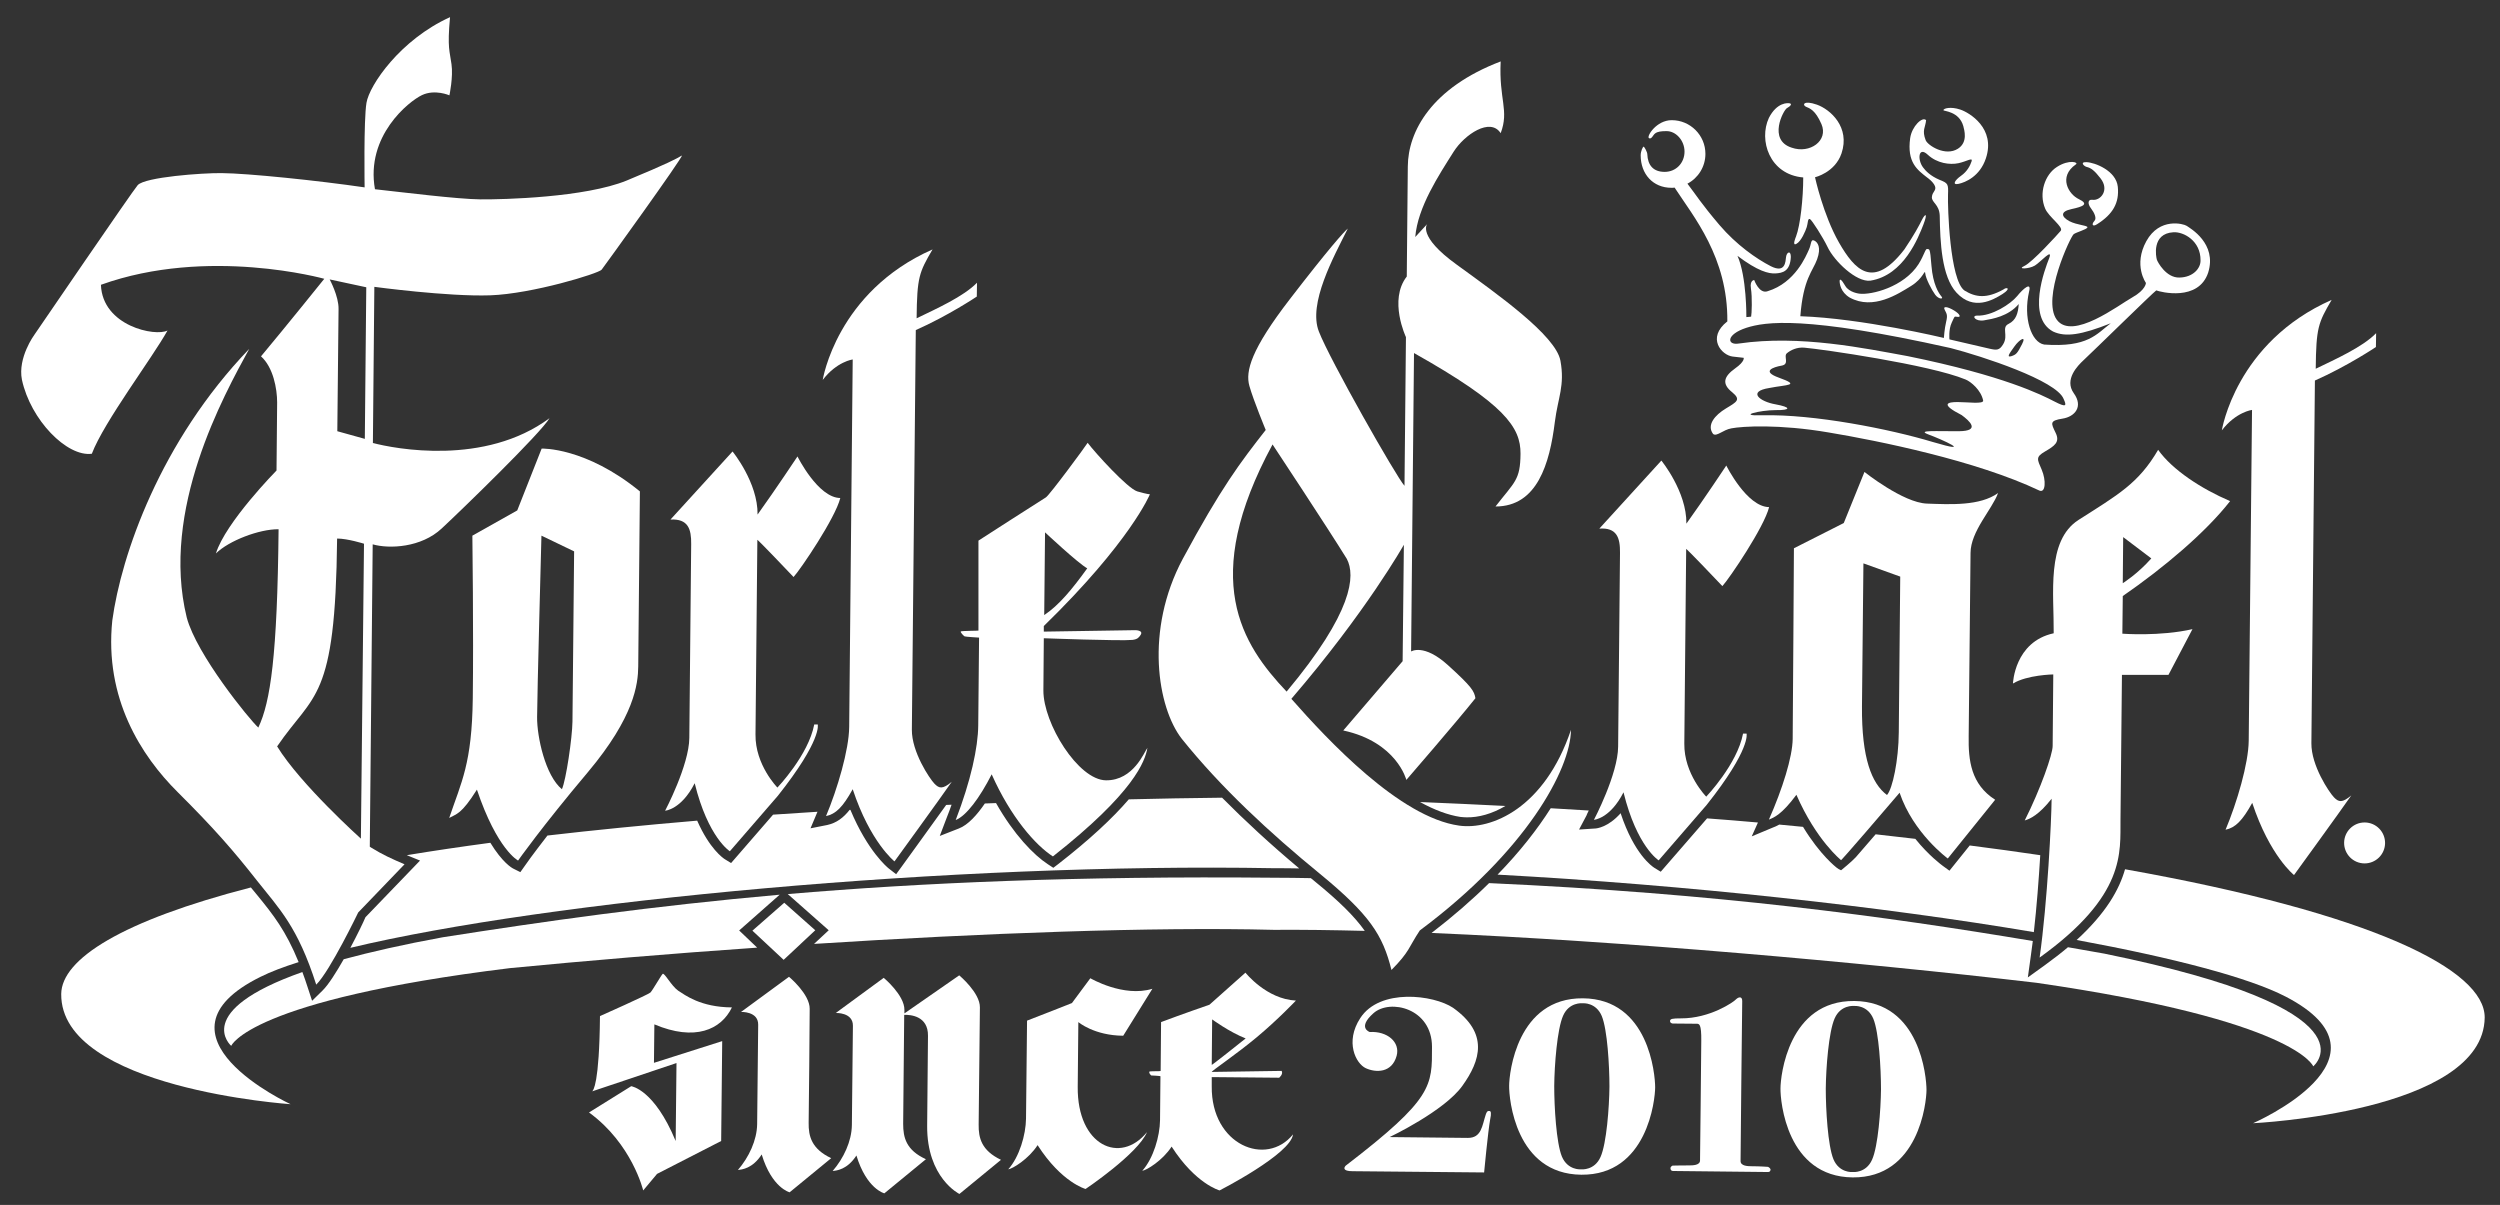 <?xml version="1.0" encoding="utf-8"?>
<!-- Generator: Adobe Illustrator 27.0.1, SVG Export Plug-In . SVG Version: 6.00 Build 0)  -->
<svg version="1.1" id="レイヤー_1" xmlns="http://www.w3.org/2000/svg" xmlns:xlink="http://www.w3.org/1999/xlink" x="0px"
	 y="0px" viewBox="0 0 1208.8 582.6" style="enable-background:new 0 0 1208.8 582.6;" xml:space="preserve">
<rect x="0" y="0" width="1208.8" height="582.6" fill="#333333" stroke="none"/>
<style type="text/css">
	.st0{fill:#FFFFFF;}
</style>
<g>
	<path class="st0" d="M44.4,219.4c5.9-15.5,29.3-46.4,36.6-59.6c-5.8,3.1-31.5-2.1-32.2-22.1c51.7-18.6,108-2.9,108-2.9
		s-18.4,22.9-30.6,37.5c5.9,5.3,7.8,15.6,7.8,22.3c-0.1,6.7-0.3,32.9-0.3,32.9s-24.7,25.1-29.3,40.1c6.3-6.2,21-11.8,30.3-11.7
		c-0.6,61-3.9,83.5-9.8,95.9c-4.4-4-29.9-35.4-34.6-53.2c-12.8-52.1,17.9-107.4,30.2-129.9c-43.1,44.9-61.9,99.8-66.2,131.3
		c-3.9,37.7,14,65.5,31.6,83c17.6,17.5,27.3,28.7,38.2,42.6c11,13.9,19.8,22.4,28.8,50.5c6.7-6.6,20.3-34.9,20.3-34.9l22.4-23.3
		c0,0-7.7-3.2-12.1-5.7s-4.7-2.8-4.7-2.8l1.4-146.2c8,2.3,23.5,1.6,33.4-7.7c9.9-9.2,48-46.2,52.1-53.3
		c-31.3,23.2-74.8,14.8-85.4,12l0.7-75.5c0,0,35.5,4.8,56,4.1c20.4-0.7,52.5-10.6,53.9-12.4c1.4-1.8,39.6-54.7,38.8-55.2
		C327,76.8,323,79,303,87.3c-20.1,8.2-59.6,9.2-70.7,9.1c-11.1-0.1-38.2-3.5-51-4.9c-4.6-25.8,16.4-42.5,22.7-45.5
		c6.3-3,13.3,0.1,13.3,0.1s1.9-8.9,1-15.1c-0.8-6.2-2.1-7.6-0.7-22.7c-24.1,10.9-39,32.9-40.4,41.4c-1.4,8.4-0.9,40.9-0.9,40.9
		c-22.6-3.3-56.4-6.8-69.2-6.9c-9.3-0.1-36.9,1.9-40.5,5.8c-2.2,2.4-50,72.4-50,72.4s-8.1,11-6,21.7C14.8,203.1,32.4,221,44.4,219.4
		z M174.5,405.5c0,0-29.2-26.2-40.5-44.6c17.8-26.1,28.2-21.6,29-100.5c5.1,0,13,2.5,13,2.5L174.5,405.5z M177.1,138.9l-0.7,73.3
		l-13.3-3.7c0,0,0.5-52.9,0.6-59.1s-4.3-14.3-4.3-14.3L177.1,138.9z"/>
	<path class="st0" d="M230.6,381.8c9.8,29.1,19.9,34.3,19.9,34.3s11.3-16.1,33.8-42.8c22.5-26.8,24.2-42.6,24.3-51
		s0.7-73.2,0.8-84.7c-26.3-21.5-47.5-20.7-47.5-20.7l-11.8,29.9L228.4,259c0,0,0.6,46.9,0.2,78.6s-5.5,40.4-11.4,57.9
		C220.7,393.5,223,393.9,230.6,381.8z M261.8,259l15.8,7.6c0,0-0.7,74.5-0.8,82.3s-3.1,28.3-5.1,32.7c-8-6.5-12.1-25.4-12-34.9
		C259.7,337.2,261.8,259,261.8,259z"/>
	<path class="st0" d="M334.2,263.1c-0.1,7.4-0.8,80.6-0.9,93.7c-0.1,13.2-11.7,35.2-11.7,35.2s7.8-0.5,14.3-13.3
		c6.5,26.4,17,32.9,17,32.9s0,0,23.2-26.8c21.5-27.1,19.3-34.5,19.3-34.5s0,0-1.7,0c-2.8,14.8-17.8,30.5-17.8,30.5
		s-10.8-10.9-10.6-25.7c0.1-14.8,0.9-94.1,0.9-94.1s0.4,0,17.5,18c3.4-3.7,20.2-28.5,22.6-38.2c-10.8-0.1-20.7-20.1-20.7-20.1
		s-10.4,15.7-19.3,28.1c0.2-15.5-12.1-30.5-12.1-30.5l-30,32.9C332.7,250.8,334.3,255.7,334.2,263.1z"/>
	<path class="st0" d="M770.7,396.4c0,0,7.8-0.5,14.3-13.3c6.5,26.4,17,32.9,17,32.9s0,0,23.2-26.8c21.5-27.1,19.3-34.5,19.3-34.5
		s0,0-1.7,0c-2.8,14.8-17.8,30.5-17.8,30.5s-10.8-10.9-10.6-25.7c0.1-14.8,0.9-94.1,0.9-94.1s0.4,0,17.5,18
		c3.4-3.7,20.2-28.5,22.6-38.2c-10.8-0.1-20.7-20.1-20.7-20.1s-10.4,15.7-19.3,28.1c0.2-15.5-12.1-30.5-12.1-30.5l-30,32.9
		c8.4-0.6,10.1,4.3,10,11.7c-0.1,7.4-0.8,80.6-0.9,93.7C782.3,374.4,770.7,396.4,770.7,396.4z"/>
	<path class="st0" d="M412.3,173.8c0,0-1.6,166.6-1.7,177.7c-0.1,11.1-5.7,30-11.2,43.1c4.7-1,8.1-4.3,12.9-13
		c8.5,25.7,20.2,34.9,20.2,34.9s22.6-31.1,27.7-38.5c-4.4,3.7-6.1,3.3-8.4,0.9c-2.3-2.4-11-15.3-10.9-26.1
		c0.1-10.8,1.7-173.3,1.9-193.2c15.6-6.9,29.5-16.2,29.5-16.2s0,0,0.1-6.7c-6.5,6.7-19.7,12.6-29.2,17.2c0.2-19.9,1.2-22.2,7.7-33.3
		c-46.4,20.5-53.1,63.1-53.1,63.1C404.6,174.8,412.3,173.8,412.3,173.8z"/>
	<path class="st0" d="M1088.9,198.2c0,0-1.5,148.8-1.6,159.9c-0.1,11.1-5.7,30-11.2,43.1c4.7-1,8.1-4.3,12.9-13
		c8.5,25.7,20.2,34.9,20.2,34.9s22.6-31.1,27.7-38.5c-4.4,3.7-6.1,3.3-8.4,0.9s-11-15.3-10.9-26.1c0.1-10.8,1.5-155.5,1.7-175.4
		c15.6-6.9,29.5-16.2,29.5-16.2s0,0,0.1-6.7c-6.5,6.7-19.7,12.6-29.2,17.2c0.2-19.9,1.2-22.2,7.7-33.3
		c-46.4,20.5-53.1,63.1-53.1,63.1C1081.1,199.2,1088.9,198.2,1088.9,198.2z"/>
	<path class="st0" d="M464.6,305.3c-0.5,0.3,1.4,2.2,1.8,2.4c0.4,0.2,7,0.6,7,0.6s-0.3,31.6-0.4,42.4c-0.1,10.8-3.6,26.9-10.9,45.8
		c5.1-2,11.6-10.7,17.4-22.1c9.2,20.7,21.2,34.3,29.6,39.7c39.4-31,44.6-46.1,45.7-52.5c-1.4,1.7-6.6,15.8-20,15.7
		c-13.5-0.1-30.4-27.6-30.3-43.5c0.1-12.8,0.2-25.2,0.2-25.2s37.2,1.4,42.9,0.8c2.5-0.3,3.1-1.3,3.7-2.1c2.1-2.7-2.6-2.6-2.6-2.6
		l-44,0.7c0,0,0,0,0-2.7C546.7,261.8,556,239,556,239s-1.3,0-6.1-1.4c-4.7-1.4-20.4-18.7-24-23.5c-1,1.7-18.5,25.4-20.2,26.4
		c-1.7,1-32.6,20.9-32.6,20.9l0,43.5C473.2,305,465.1,305,464.6,305.3z M505.3,257.4c0,0,16,15,20.4,17.4
		c-7.2,10-13.7,17.9-20.8,22.6L505.3,257.4z"/>
	<path class="st0" d="M638.2,422.5c24.1,19.8,30.4,29.6,34.6,46.5c8.9-9,8.2-10.8,13.7-19.1c51.3-38.2,72.9-77.8,73.1-97
		c-12.8,38-38.6,48.5-54.1,46.3c-28.6-4-63.3-41.1-81.1-61.3c36.2-42.1,54.4-74.5,54.4-74.5l-0.6,56.3c0,0-10.9,12.7-28.7,33.5
		c25.9,5.6,30.5,23.9,30.5,23.9s24.6-28.4,33.4-39.5c-0.6-3.4-1.6-5.4-13.3-16c-11.7-10.6-17.8-6.6-17.8-6.6l1.4-144.3
		c43.9,24.7,51.6,35.9,51.5,48.7c-0.1,12.8-2.8,13.5-12.1,25.5c20.2,0,26.2-20.7,28.7-40.9c1.5-11.8,4.9-17.5,2.7-29.6
		c-2.3-12.3-30.7-32.3-50.1-46.4c-19.4-14-14.3-19.7-14.3-19.7s0,0-5.8,6.3c1.2-14.5,11.4-29.9,18.6-41.3
		c5.2-8.2,17.7-16.7,22.7-8.9c4.2-11.1-0.9-16.2,0-34.7c-33.5,12.8-44.8,33.9-44.9,50.8c-0.1,11.1-0.3,30.3-0.5,53.2
		c-8.9,11.4-0.4,29.3-0.4,29.3s-0.4,39.2-0.7,71.9c-4-4.4-36.2-61.1-41.4-74.6c-5.3-13.5,7.1-36,14-49.8c-2,1.7-9.2,9.7-28,34.1
		c-18.8,24.4-21.6,34.9-19.6,42c2,7.1,7.9,21.3,7.9,21.3c-12.3,15.7-21.5,27.8-40.1,62.3c-18.5,34.6-12.2,72-0.5,87
		C590.4,380.9,614.1,402.8,638.2,422.5z M615.3,214.9c0,0,26.9,40.7,35.9,55.3c4.3,8.1,3,25.8-29.1,64.2
		C600.5,311.6,579.9,280.3,615.3,214.9z"/>
	<path class="st0" d="M966.1,238.4c-8.8,6.3-23,5.5-34.4,5.1c-11.5-0.4-30.2-15.3-30.2-15.3l-10,24.7l-24.1,12.2
		c0-1-0.5,84.5-0.6,92.2c-0.1,8.7-4.9,24.1-11.5,39c2.4-1,6.1-2.3,13.3-12c9.6,22,21.6,31.6,21.6,31.6s0,0.5,28.3-32.6
		c6.6,19.6,23.3,31.8,23.3,31.8s0,0,22.9-28.4c-11.7-7.5-13-19-12.8-30.8c0.1-11.8,0.8-78.1,0.9-88.5
		C952.8,256.9,963.3,246.2,966.1,238.4z M918.1,354.1c-0.1,13.5-3,27.3-5.7,30.3c-7.4-5.5-12.3-17.8-12.1-42.9
		c0.2-20.6,0.7-69.1,0.7-69.1l17.8,6.4C918.8,278.8,918.2,340.7,918.1,354.1z"/>
	<path class="st0" d="M1078.3,242.3c-14-6-27.9-15.1-34.8-24.8c-9.5,16.3-19.4,21.7-38.5,33.9c-15.7,10.1-11.8,35.8-12,54.8
		c-19,4.1-19.7,24.3-19.7,24.3c6.9-4.2,19.5-4.4,19.5-4.4s-0.3,30.6-0.3,34.6s-5.8,20.7-13.5,36c2.5-0.7,6.9-2.7,13-10.5
		c-0.1,10.9-2,49.8-5.8,76.8c42-30.2,38.9-51,39.1-66.7c0.1-11.4,0.7-70,0.7-70l22.5,0c0,0,0,0,11.6-22.1
		c-15.7,3.6-33.9,2.2-33.9,2.2s0-3.6,0.2-18.2C1046.4,274.4,1066.5,257.4,1078.3,242.3z M1026.6,259.7c0,0,10.8,8.2,13.6,10.3
		c-6.6,7.5-13.8,12-13.8,12L1026.6,259.7z"/>
	
		<ellipse transform="matrix(9.814546e-03 -1 1 9.814546e-03 724.509 1546.876)" class="st0" cx="1143.3" cy="407.6" rx="9.9" ry="9.9"/>
	<path class="st0" d="M286.3,527.7L286.3,527.7C286.2,527.7,286.2,527.7,286.3,527.7z"/>
	<path class="st0" d="M320.4,470.9c-0.8,0.8-4.9,8-5.9,9c-1,1-24.4,11.4-24.4,11.4c-0.3,33-3.3,36.1-3.8,36.4l40.8-13.7
		c0,0-0.1,8.3-0.4,37.7c-10.4-25.1-21.5-26.5-21.5-26.5s0,0-20.4,12.7c20.8,15.1,26.2,37.7,26.2,37.7l6.7-8l31-15.9l0.5-48.3
		l-33,10.5c0,0,0-0.4,0.2-18.6c19.6,8.3,32.3,2.6,37.5-8.2c-15.2-0.1-22.7-6-26-8.1C324.6,476.7,321.2,470.1,320.4,470.9z"/>
	<path class="st0" d="M391,542.9c0.1-6.6,0.5-48,0.5-55.1c0.1-7.1-10-15.5-10-15.5l-23.2,17c0,0,8.4-0.4,8.3,6.2
		c-0.1,6.6-0.4,40.2-0.5,48s-4,16.1-9.3,22.2c2-0.2,7.1-0.7,11.5-7.5c4.9,16.2,13.5,18.3,13.5,18.3s0,0,20.1-16.5
		C392.4,555.5,390.9,549.4,391,542.9z"/>
	<path class="st0" d="M521.1,525.5c0.1-6.6,0.2-24.2,0.3-31.3c0,0,7.6,6.5,21.7,6.6l14.1-22.7c-14,4.3-30-5.1-30-5.1l-8.9,12
		c0,0-11.8,4.7-21.7,8.5c0,0-0.4,39.6-0.5,47.4s-3.2,18.5-8.6,24.5c2-0.2,9.9-5,14.2-11.7c11.6,18.1,23.2,21.2,23.2,21.2
		s25.3-17,29.7-27.5C541.7,563.3,520.8,554,521.1,525.5z"/>
	<path class="st0" d="M607.7,501.5c10.2-8.5,18.9-17.7,18.9-17.7c-14.3-0.7-24.4-13.5-24.4-13.5l-17.4,15.5c0,0-13.6,4.7-23.4,8.4
		c0,0-0.1,11.6-0.2,23.6c0,0.3-5.5,0-5.5,0.4c0,0.1-0.2,0.8,0.9,1.8c0,0,4.5,0.2,4.5,0.4c-0.1,9.3-0.2,17.9-0.2,21.2
		c-0.1,7.8-3.2,18.5-8.6,24.5c2-0.2,9.9-5,14.2-11.7c11.6,18.1,23.2,21.2,23.2,21.2s34.4-17.6,35.5-27.1
		c-12.9,15.9-39.6,5.2-39.3-23.2c0,0,0-0.1,0-0.2c0-0.5,0-1.6,0-4.3l32.6,0.3c0,0,2.1-1.7,1.2-3.3l-33.8,0.5
		C585.8,517.8,597.5,510,607.7,501.5z M586.1,492.9c0,0,8.3,6.1,16.2,9.2c-16,12.8-16.4,12.8-16.4,12.8L586.1,492.9z"/>
	<path class="st0" d="M473.2,543.7c0.1-6.6,0.5-49.6,0.6-56.6c0.1-7.1-10-15.5-10-15.5l-26.5,18.4c0-0.7,0-1.3,0-1.7
		c0.1-7.1-10-15.5-10-15.5l-23.2,17c0,0,8.4-0.4,8.3,6.2c-0.1,6.6-0.4,40.2-0.5,48s-4,16.1-9.3,22.2c2-0.2,7.1-0.7,11.5-7.5
		c4.9,16.2,13.5,18.3,13.5,18.3s0,0,20.1-16.5c-9.6-4.4-11-10.5-11-17.1c0.1-6,0.4-41.5,0.5-52.7c3-0.1,11.6,0.5,11.5,10.1
		c-0.1,6.6-0.3,35.7-0.4,43.5c-0.2,25.3,15.6,33,15.6,33s0,0,20.1-16.5C474.6,556.3,473.1,550.3,473.2,543.7z"/>
	<path class="st0" d="M706.1,395c1,0.1,2.1,0.2,3.1,0.2c5.6,0.1,12.1-1.6,18.7-5.5c-13.5-0.7-27.2-1.3-41.3-1.9
		C693.7,391.7,700.2,394.1,706.1,395z"/>
	<path class="st0" d="M169.4,458.3c94.6-22.7,291.5-41.3,446.8-38.5c4,0,8,0,12,0.1c-14.1-11.8-26.4-23.2-37.3-34.2
		c-15.4,0.2-30.4,0.4-45.1,0.8c-7.9,9.2-19.1,19.6-34,31.2l-2.5,1.9l-2.6-1.7c-6.9-4.5-16.5-14.4-25.1-29.6
		c-1.8,0.1-3.6,0.1-5.4,0.2c-3.7,5.4-8.1,10.4-12.6,12.1l-9.2,3.6l3.5-9.2c0.8-2,1.5-3.9,2.2-5.9c-0.9,0-1.8,0.1-2.6,0.1
		c-8.3,11.6-20.8,28.8-21.5,29.8l-2.7,3.7l-3.6-2.8c-0.5-0.4-10.1-8.2-18.5-28.3c-0.1,0-0.2,0-0.4,0c-3,3.8-6.3,6.3-10.8,7.3
		l-8.1,1.6l3.2-7.6c0.1-0.1,0.1-0.3,0.2-0.4c-7.3,0.5-14.5,0.9-21.5,1.4l-20.3,23.4l-3.1-1.9c-0.9-0.6-7.3-5-13.3-18.6
		c-25.9,2.2-50,4.6-72.4,7.2c-7.2,9.3-10.9,14.5-10.9,14.6l-2.2,3.1l-3.4-1.7c-0.8-0.4-5.3-3-11.1-12.5c-14.2,1.9-27.7,3.9-40.4,6
		c0.3,0.1,0.5,0.2,0.5,0.2l5.9,2.4l-26.4,27.4C175.8,445.7,172.9,451.7,169.4,458.3z"/>
	<path class="st0" d="M126,472.3c4.8-2.4,11.1-4.8,18.4-7.1c-6.2-15.2-12.3-22.9-19.8-32.1c-1.1-1.3-2.2-2.7-3.3-4
		c-62.4,16.1-91.5,34.6-91.7,51.5c-0.4,45.8,110.9,53.3,110.9,53.3S68.5,500.7,126,472.3z"/>
	<path class="st0" d="M1027.5,420.3c-2.8,9.8-9.1,21.1-23.4,34.2c47.1,8.7,83.3,18.2,101.1,27.4c57,29.6-15.8,61.2-15.8,61.2
		s111.5-5.3,112-51.1C1201.5,468.9,1147.4,441.7,1027.5,420.3z"/>
	<path class="st0" d="M768.2,391.9c-6.1-0.4-12.2-0.7-18.4-1.1c-6.4,10.1-14.9,21-25.7,32.1c91.6,5,186,15.4,259.3,27.8
		c1.4-12.3,2.4-25.6,3.1-37.2c-10.9-1.6-22.3-3.2-34.1-4.7l-9.8,12.2l-3.3-2.4c-0.4-0.3-6.7-4.9-13.2-13c-6.3-0.7-12.7-1.5-19.2-2.2
		c-4,4.7-7.3,8.4-9.6,11.1c-1.9,2.1-7.1,6.3-7.1,6.3l-1.2-0.6l-1-0.7c-0.1-0.1-7.9-6-16.2-19.7c-3.8-0.4-7.6-0.7-11.5-1.1
		c-1.2,0.7-2.2,1.1-3,1.4l-10.3,4.3l3-6.7c-8-0.7-16.2-1.4-24.6-2l-22.4,25.8l-3.1-1.9c-1.1-0.7-9.7-6.5-16.3-26.4
		c-6,6.8-11.6,7.4-12.4,7.4l-7.7,0.5l3.6-6.8C767.3,393.7,767.7,392.9,768.2,391.9z"/>
	<path class="st0" d="M635.4,425.9c-0.5-0.5-1.1-0.9-1.6-1.3c-5.8-0.1-11.7-0.2-17.7-0.2c-95-0.9-170.6,2.4-235.2,7.9l19.8,17.5
		l-7.1,6.6c81.3-5.2,163.9-8.3,222.3-6.8c13.5-0.1,28.3,0.1,44,0.5C655,443.2,647.7,435.9,635.4,425.9z"/>
	<path class="st0" d="M357.4,449.9l19.6-17.3c-62,5.5-113.9,12.9-163,20.6c-19.1,3.5-34.8,7.1-47.8,10.6
		c-3.6,6.3-7.4,12.4-10.3,15.2l-5,4.9l-2.2-6.7c-0.8-2.6-1.7-5-2.5-7.2c-53.9,19-34.4,35.7-34.4,35.7s8.6-22.1,134.8-37.6
		c36.3-3.5,77.4-7,119.5-9.9L357.4,449.9z"/>
	<path class="st0" d="M1118.5,515.6c0,0,33.1-27.2-101-54.5c-5.8-1-11.7-2.1-17.6-3.1c-3.3,2.8-7.1,5.7-11.2,8.7l-8.2,5.9l1.4-10.1
		c0.3-2.4,0.7-4.9,1-7.5c-71.6-12-152.2-23-262.9-28c-8.1,8-17.4,16.1-27.8,24.1c91.5,3.9,205.4,13.9,292.5,24.1
		C1110.3,493.4,1118.5,515.6,1118.5,515.6z"/>
	<polygon class="st0" points="378.9,464.1 394.2,449.8 379.2,436.5 363.8,450 	"/>
	<path class="st0" d="M720.2,537.2c-0.4,0-1.1-0.4-1.8,1.7c-1.8,5.4-2,11.4-8.8,11.3c-6.8-0.1-37.7-0.4-37.7-0.4
		s26.4-12.5,35.2-24.8c8.8-12.3,12.8-25.4-4.5-37.7c-9.4-6.3-35.5-9.6-44.9,5c-7.5,11.5-2.1,22,2.7,24.2c4.8,2.2,12.6,2.4,14.9-6
		c1.8-6.6-4.5-12-13-11.5c0,0-6.2-2,1.8-9.1c8-7.1,28.3-2.4,28.3,16.3c0,18.8,0.7,24.9-41.7,57.4c-0.8,0.8-1.8,2.7,3.3,2.7
		c5,0,63.6,0.6,63.6,0.6s1.9-20,2.9-25.5C721.2,538.2,720.9,537.2,720.2,537.2z"/>
	<path class="st0" d="M765.4,482.7c-31.9-0.3-35.7,36.2-35.7,42.3c-0.1,6.1,3,42.7,34.9,43s35.7-36.2,35.7-42.3
		S797.3,483,765.4,482.7z M778.2,525.8c0-0.1,0-0.3,0-0.4c-0.1,10-1.4,27.5-4.3,34c-2.9,6.6-9.2,6-9.2,6l-0.4,0c0,0-6.3,0.5-9.1-6.2
		c-2.7-6.6-3.7-24-3.7-34.1c0,0.1,0,0.3,0,0.4l0-0.8c0,0.1,0,0.3,0,0.4c0.1-10,1.4-27.5,4.3-34c2.9-6.6,9.2-6,9.2-6l0.4,0
		c0,0,6.3-0.5,9.1,6.2c2.7,6.6,3.7,24,3.7,34.1c0-0.1,0-0.3,0-0.4L778.2,525.8z"/>
	<path class="st0" d="M896.6,484c-31.9-0.3-35.7,36.2-35.7,42.3c-0.1,6.1,3,42.7,34.9,43s35.7-36.2,35.7-42.3S928.5,484.3,896.6,484
		z M909.5,527.1c0-0.1,0-0.3,0-0.4c-0.1,10-1.4,27.5-4.3,34c-2.9,6.6-9.2,6-9.2,6l-0.4,0c0,0-6.3,0.5-9.1-6.2
		c-2.7-6.6-3.7-24-3.7-34.1c0,0.1,0,0.3,0,0.4l0-0.8c0,0.1,0,0.3,0,0.4c0.1-10,1.4-27.5,4.3-34c2.9-6.6,9.2-6,9.2-6l0.4,0
		c0,0,6.3-0.5,9.1,6.2c2.7,6.6,3.7,24,3.7,34.1c0-0.1,0-0.3,0-0.4L909.5,527.1z"/>
	<path class="st0" d="M854.9,564.2c0,0-3.9-0.3-7.9-0.3c-1.9,0-5.4-0.1-5.4-2.5c0,0,0.7-74.9,0.8-77.4c0-2.5-1.9-1.9-3-0.8
		c-1,1.2-12.6,9.3-26.7,9.2c-4,0-5.2,0.2-5.2,1.3c0,1.1,1.3,1.2,1.3,1.2s10.1,0.1,11.5,0.1c1.3,0,2.4,0,2.3,8.3
		c-0.1,8.3-0.5,55.5-0.6,57.8c0,2.4-3.6,2.4-5.4,2.4c-4,0-7.9,0.1-7.9,0.1s-1,0.4-1,1.3c0,0.8,0.5,1.3,1.2,1.3c0.7,0,46,0.5,46,0.5
		c0.7,0,1.2-0.4,1.2-1.3C855.9,564.7,854.9,564.2,854.9,564.2z"/>
</g>
<g>
	<path class="st0" d="M1057.3,109.2c-1.5-1-13.1-4.2-19.5,7.4c-6.4,11.6-0.2,20.2-0.2,20.2s0,3.3-6.6,7c-6.6,3.7-29,21-36.5,10.8
		c-7.5-10.2,6.7-40.4,8.2-41.4c1.5-1,6.1-2.2,6.6-3.2c0.5-1-5-1.1-8.8-3.1c-3.8-2.1-4.5-4.6,1.1-5.8c5.6-1.2,8.6-2.4,3.6-4.8
		c-5-2.3-10.1-10.8-1.5-16.8c1.6-1-3.2-2.6-9.1,1.2c-5.9,3.7-8.9,12.8-5.7,20.2c1.7,4,9,8.9,7.5,10.7c-1.5,1.8-13.8,15.3-17.6,17
		c-3.8,1.7,2.3,1.5,5.1-0.2c2.8-1.7,8.9-8.8,6.9-3.5c-2.1,5.3-10.9,28.5,1.9,35.4c6,2.8,13.6,1.7,27.9-4c-6.9,5.2-11,11.8-32.2,10.3
		c-6.3-1.1-10.2-13-7.3-25.6c1.3-5-2.8-1.5-5.8,2.2c-3.1,3.8-12.2,9.7-19.3,9.4c-3,0-0.8,3,3.3,2.3c4.1-0.7,11.7-1.9,16.8-7.9
		c-0.3,4.5-1.3,7.8-4.9,9.6c-3.6,1.7,0,5.5-2.6,9.8c-1.8,3-3.1,3-6.6,2.2c-3.5-0.8-19.4-4.5-19.4-4.5s-0.5-4.8,1.1-8.1s1-3,2.8-2.8
		c1.8,0.3,1.3-1.3-1.7-3.1c-3-1.8-5.5-2.3-4.5-0.3c1,2,1.5,2.5,0.7,5.8c-0.8,3.3-1.1,7.8-1.1,7.8s-39.6-9.5-69.4-10.5
		c1.4-18.2,6-21.7,8.1-27.5c2.1-5.8,0.3-8.3-1.4-9.1c-1.8-0.8-1.3,1.8-2.6,4.5c-1.3,2.8-6.5,15.9-19.9,20c-4.1,1.5-6.5-5.4-6.5-5.4
		s-2.2,0-1.6,4c0.7,4.3,0.4,12.6,0.1,13.7c-1.3,0.2-2.3,0.2-2.3,0.2s0.2-19.5-4.3-29.6c9.8,7.4,15.1,8.7,18.4,8.5
		c3.3-0.2,7.1-0.9,7.4-8c0-3.3-2-2.3-2.3,0c-0.3,2.3-0.3,8.1-7.4,4.5c-7-3.6-16.6-10.3-24.8-19.9c-9-10.6-11.2-14.4-15.5-20
		c5.2-2.7,8.7-8.2,8.7-14.4c0-9-7.3-16.3-16.3-16.3c-7.4,0-12.3,7.9-11,8.7c1.3,0.7,1.9-1.5,3-2.3c1.2-0.9,3-1.1,5.4-1.1
		c4.6-0.1,8.8,4.5,8.8,9.9c0,5.5-4.1,9.8-9.6,9.8c-5.5,0-8.2-3.2-8.4-8.6c0-0.9-1.4-3.6-1.8-3.6c-0.3,0-1.4,2.1-1.4,4.2
		c0,9,5.9,15.7,14.9,15.7c0.5,0,1,0,1.5-0.1c9.1,14,25.8,33.7,25.5,64.7c-10.2,8-2.7,16.4,2.6,17s5.3,0.6,5.3,0.6s0.7,1.7-4.1,5.1
		c-5.6,4-6.6,7.5-1.4,11.6c4.3,3.6,2.2,4.6-3.1,7.8c-5.3,3.2-9.4,8-6.2,12.3c1.7,1.5,4.8-2,8.9-2.7c5.3-1,23-2.1,47,2
		c24,4,71.4,13.6,101.9,28.1c3,1.3,3.3-5,1.1-10.1c-2.2-5.1-3-6.1,1.6-8.8c4.6-2.7,7.4-4.5,5.1-9.1c-2.2-4.6-3-5.8,3.4-6.8
		c5.8-0.9,10.2-5.7,5.4-12.3c-4.7-6.6,1.9-13.3,4.7-15.9c4.1-3.8,33.7-32.8,35.2-33.8c2,0.8,20.4,5.5,25.1-8.6
		C1072.1,117.7,1058.9,110.3,1057.3,109.2z M974.1,167.4c2.2-3.1,5.9-5.5,3.6-1c-2.3,4.5-2.8,5-5.1,5.8
		C970.2,172.9,971.2,171.4,974.1,167.4z M946.5,194.4c-4.8,0-8.6,0.9,2,6.3c3.8,2.8,9.3,7.7-1.3,7.8c-10.6,0.1-20.9-0.7-14.7,1.6
		c6.3,2.3,22.9,9.8,2,3.6c-20.9-6.3-57.5-13.5-82.3-12.9c-12.9,0.4-1.2-2.5,6.3-2.5c7.6,0.1,7.6-1.4,0-2.8c-7.6-1.3-13.8-6.2-3-7.9
		c8.6-1.7,15.4-1.1,4.6-5c-8.6-3.1-2.7-5.1,1.3-5.8c4.1-0.7,0.8-4.5,2.6-6c1.8-1.5,4.8-3,8.4-2.7c8.3,0.7,60.6,8.2,78,15.4
		c2.5,1,7.5,5.1,8.5,10.2C959.1,195.5,951.3,194.4,946.5,194.4z M993.3,194.1c-6-3.1-24.2-12.4-70.9-21.9
		c-20.4-3.7-52-10.4-81.6-6.1c-5.8,1-6.5-4.3,3.6-7.6c9.1-2.9,28.1-6,98.8,9.8c15.1,3.9,51.2,15.7,54.6,24.6
		C999.3,196.2,999.3,197.2,993.3,194.1z M1053.8,134.2c-6.4,0.2-10.5-7.4-10.9-8.6c-0.4-1.2-2.7-12.7,8-13.3
		c5-0.3,13.2,4.2,13.1,13.6C1064.1,129.8,1060.3,134.1,1053.8,134.2z"/>
	<path class="st0" d="M871.9,85.8c0,10.1-1.4,23.1-3.5,28.6c0,0-2.1,4.8,0.2,3.5c2.3-1.2,4.4-6.2,5-8.1c0.6-1.8,0.4-4.3,1.5-3.9
		c0.9,0.3,6.5,9.2,8.5,13.4c3.2,6.9,14,17.3,20.8,16.4c16.2-2.6,23.2-21,25.6-27.1c2.3-6,0.8-5.3-0.7-2.3c-1.5,3-3.6,7-8.5,14.3
		c-15.1,19.6-23.9,10.1-31.6-3.3c-7.7-13.5-11.6-31.6-11.6-31.6s9.6-2.2,12.8-11.5c4.3-12.7-5.4-21.3-11.9-23.6
		c-6.6-2.3-7.1,0.2-5.3,1c1.8,0.8,4.5,1.5,7.5,8.4c3.5,8-5.6,14.5-14.4,11.4c-11.6-3.7-4-18.1-2.3-19.1c1.8-1,2.5-2,1.5-2.3
		c-1-0.3-6.3-0.6-10.2,7C850.3,67.7,855.5,84.4,871.9,85.8z"/>
	<path class="st0" d="M931.9,120.4c-1-0.3-1.4,2.8-4.3,7.4c-7.1,11-22.7,14.9-28.5,14.2c0,0-5-0.5-6.9-3.8c-1.9-3.3-2.7-3.5-2.7-2.3
		c0,1.2,0.4,5.3,4.9,8c11.4,6.2,23.4-1.8,29.6-5.6c6.1-3.7,6.7-8.5,6.9-6.1c0.2,2.4,3.1,8,4.8,10.3c1.7,2.3,4.3,2.3,3,0.8
		c-1.3-1.5-4.1-5.9-4.8-14.8C933.2,119.4,932.9,120.7,931.9,120.4z"/>
	<path class="st0" d="M931.9,85.9c0,0,2.8,1.9,3.7,4.1c0.8,2.2-1.3,2.6-1.5,5.3c-0.1,2.7,3.6,3.5,3.8,9c0.2,12.8,0.9,29.4,8.1,37.2
		c8.3,9,17.7,3.5,22.2,0.7c4.5-2.9,2-3.5,0.6-2.3c-8.2,4.6-13.5,3.9-18.9,0.6c-7.2-5-8.2-40.8-8-46.2c0.2-5.4,0.1-5.7-4.2-7.4
		c-4.2-1.8-6.6-4.2-7.9-6c-2.8-3.8-2.2-10.3,2.3-6.1c4.5,4.2,10.7,5,14.9,4.1c4.1-0.9,7-3,6.3-0.9c-0.7,2.1-2.1,4.9-5.1,7
		c-3,2.1-4.5,4.6-1.2,3.9c3.3-0.7,10.3-3.6,13.2-12.3c4.9-14.6-8.1-22.2-12.3-23.6c-4.7-1.6-8.3-0.6-8.2,0.3
		c0.1,0.5,7.6,0.5,9.6,7.7c0.4,1.7,2.4,7.7-2.6,10.9c-6.1,3.9-14.6-1.6-15.6-4.1c-1.9-4.9-0.1-6.2,0.2-9.7c-1.8-1.9-6.9,3-7.7,8.7
		C922,78.5,927,82.1,931.9,85.9z"/>
	<path class="st0" d="M1008.9,80.7c2.1,0.5,3.7,1.6,6.8,5.6c4.4,5.7-0.1,10.9-4,10.3c-2.2-0.3-2.4,1.9-0.7,4.1
		c1.7,2.2,2.9,4.9,1.7,6.1c-1.5,1.6-1,3.1,1.3,1.6c7.6-4.8,10.8-10.3,10-18.1c-0.8-7.8-11.2-11.8-15.2-11.9
		C1005.5,78.3,1007.7,80.4,1008.9,80.7z"/>
</g>
</svg>
